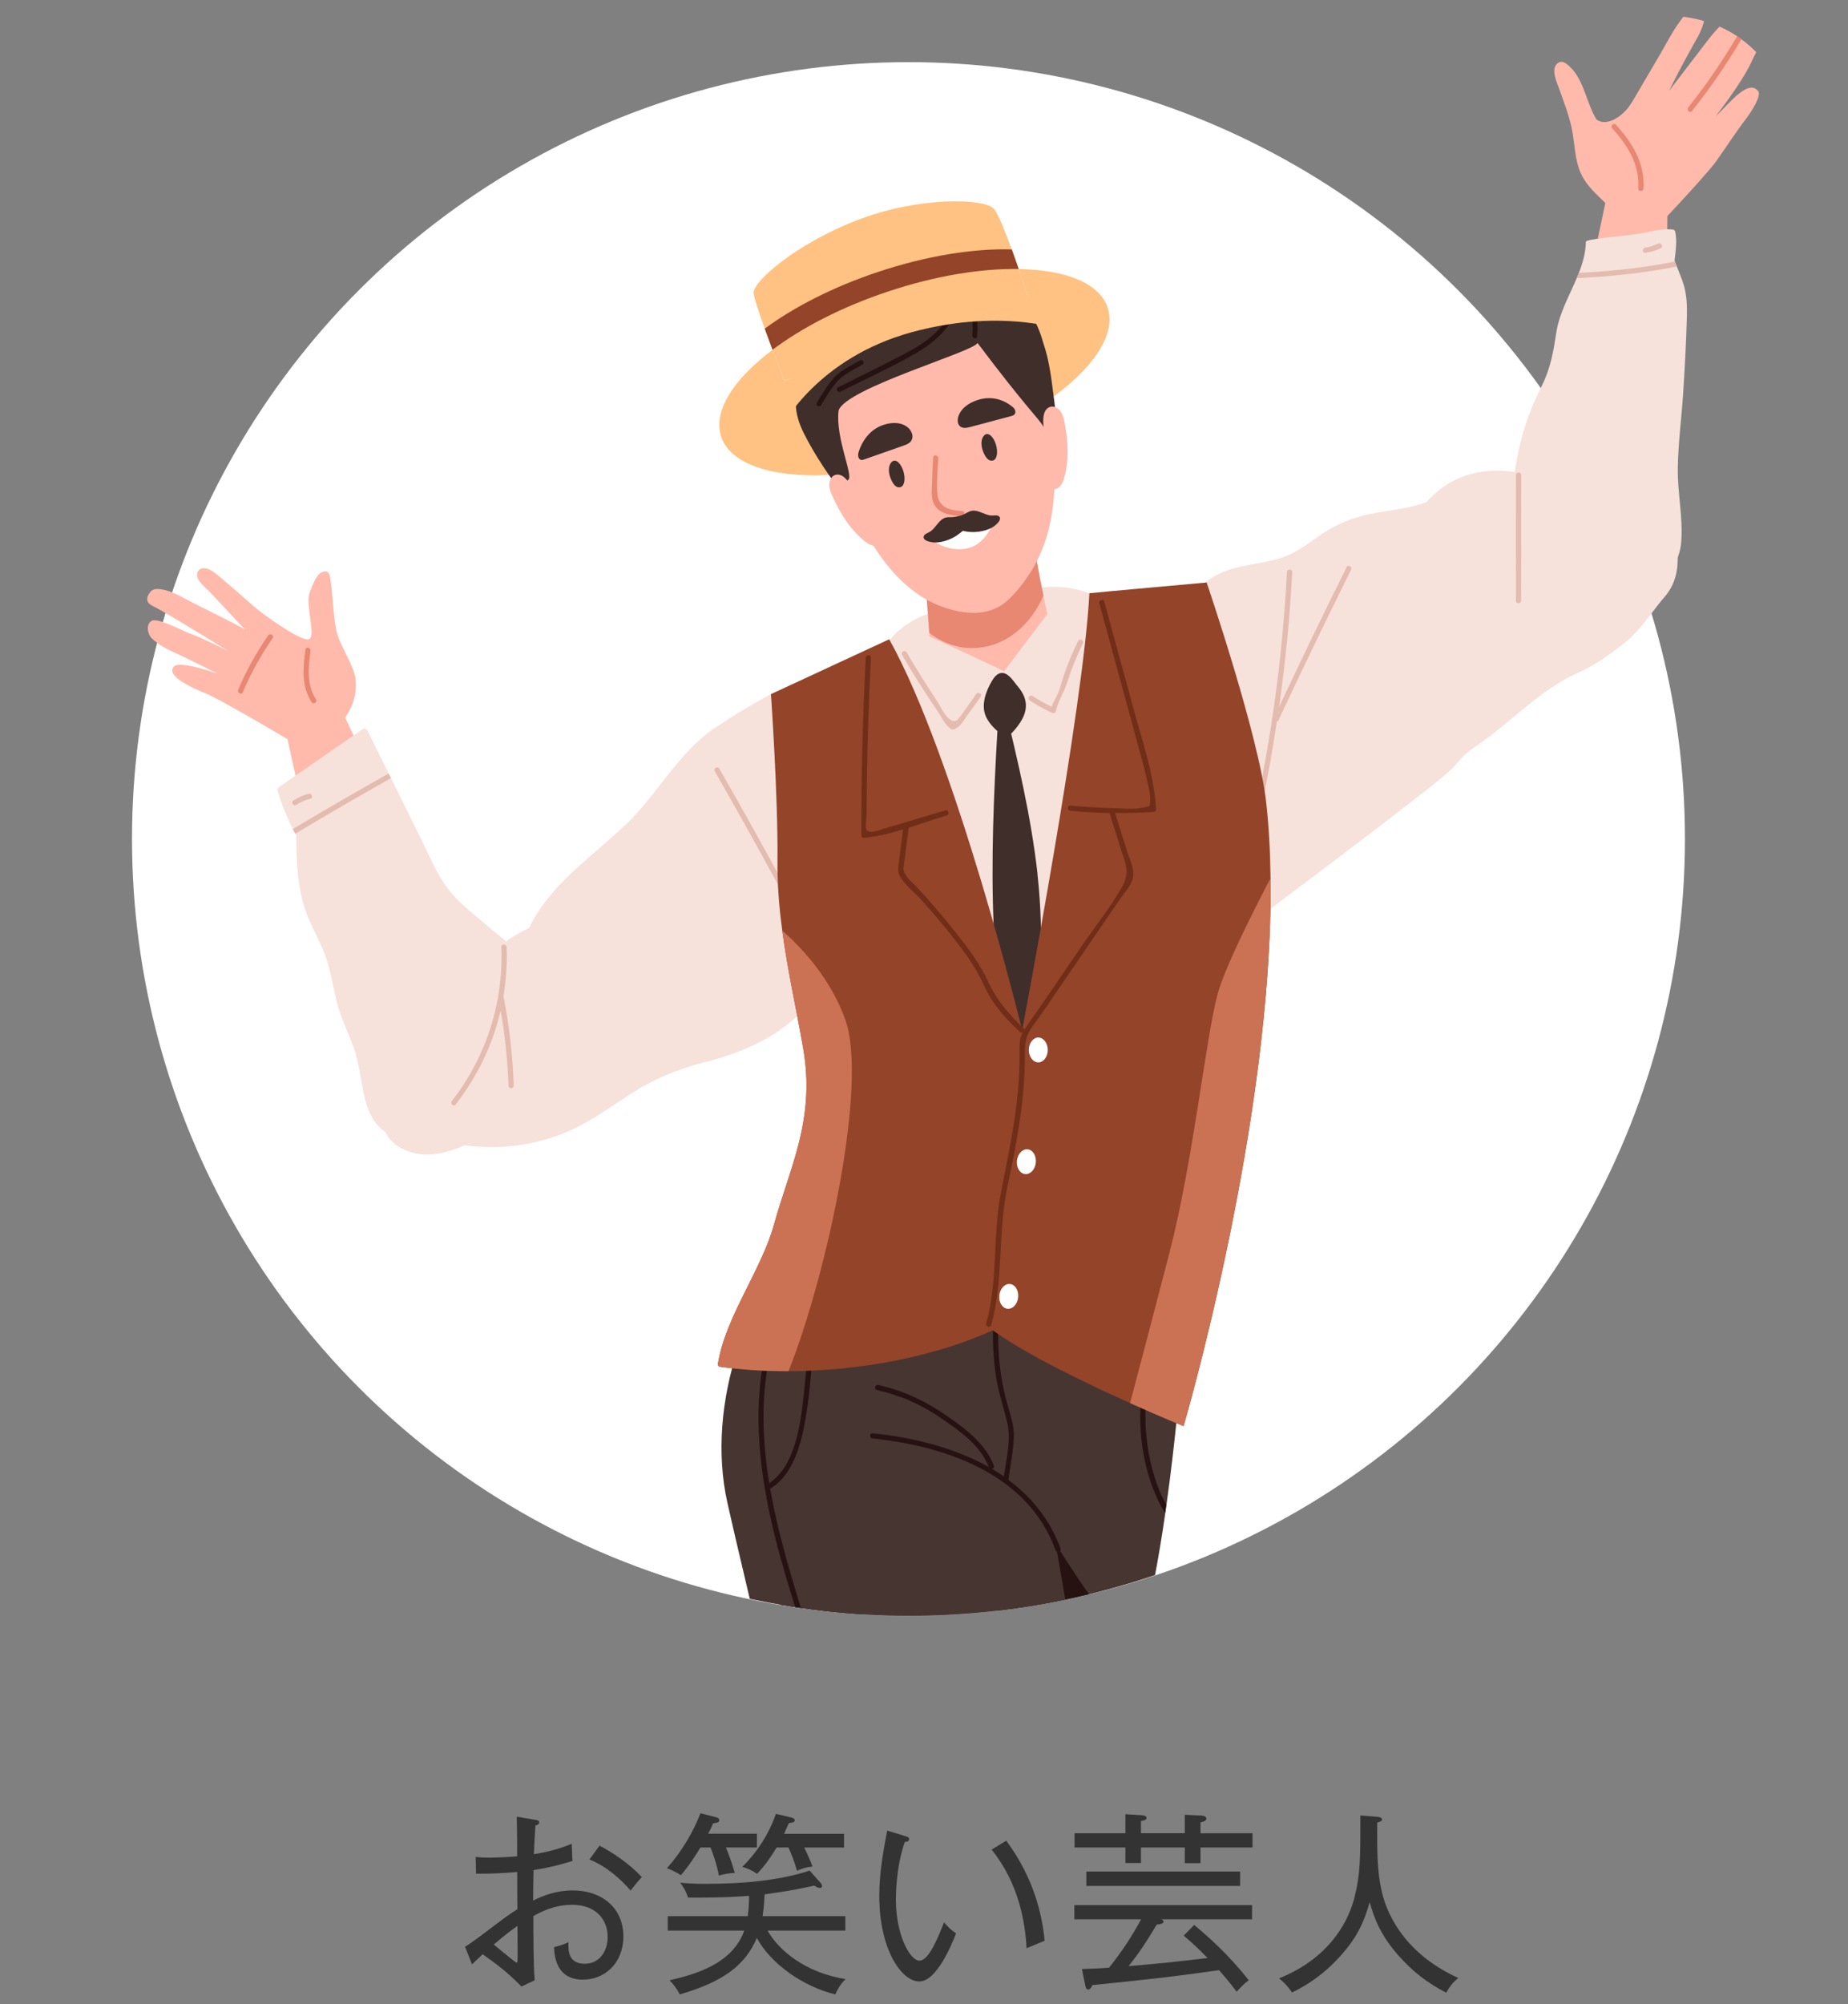 <?xml version="1.0" encoding="UTF-8"?>
<svg id="Layer_2" data-name="Layer 2" xmlns="http://www.w3.org/2000/svg" xmlns:xlink="http://www.w3.org/1999/xlink" viewBox="0 0 238 258">
  <rect x="0" y="0" width="238" height="258" fill="#808080" stroke="none"/>
  <defs>
    <style>
      .cls-1 {
        fill: #473532;
      }

      .cls-1, .cls-2, .cls-3, .cls-4, .cls-5, .cls-6, .cls-7, .cls-8, .cls-9, .cls-10, .cls-11, .cls-12, .cls-13, .cls-14 {
        stroke-width: 0px;
      }

      .cls-2 {
        fill: #702e18;
      }

      .cls-3 {
        fill: #e88772;
      }

      .cls-4 {
        fill: #261311;
      }

      .cls-5 {
        fill: none;
      }

      .cls-6 {
        fill: #333;
      }

      .cls-7 {
        fill: #ffbaab;
      }

      .cls-8 {
        fill: #fff;
      }

      .cls-9 {
        fill: #944429;
      }

      .cls-15 {
        clip-path: url(#clippath);
      }

      .cls-10 {
        fill: #402e2b;
      }

      .cls-11 {
        fill: #ffc282;
      }

      .cls-12 {
        fill: #f7e1db;
      }

      .cls-13 {
        fill: #cc7254;
      }

      .cls-14 {
        fill: #e3bbaf;
      }
    </style>
    <clipPath id="clippath">
      <path class="cls-5" d="M215.62,109.38c0-7.56-2.45-14.62-2.89-21.89-.42-6.98,2.93-11.61,6.14-17.76,7.38-14.12,14.07-29.1,13.38-45.39-.3-7.25-2.22-15.14-8.1-19.38-5.38-3.87-12.88-3.63-19-1.07-6.12,2.56-11.16,7.09-16.07,11.54-4.37,3.95-7.99,9.92-14.34,7.9-5.99-1.9-11.51-8.21-17.24-11.22-7.37-3.87-15.25-6.78-23.4-8.47-11.67-2.42-23.34-.34-34.91,1.59-12.47,2.08-9.6,10.42-14.77,20.89-8.62,17.45-25.18,31.14-44.32,35.24-10.53,2.26-23.05,2.67-29.29,11.45-4.09,5.77-3.97,13.71-1.46,20.33,2.53,6.66,8.02,11.53,9.47,18.44s.63,14.05,2.3,20.99c3.44,14.29,10.14,27.73,19.43,39.11,18.62,22.82,47,36.32,76.45,36.32,54.47,0,98.62-44.15,98.62-98.62Z"/>
    </clipPath>
  </defs>
  <g id="main">
    <g>
      <g>
        <circle class="cls-8" cx="117" cy="108" r="100"/>
        <g>
          <path class="cls-6" d="M75.08,254.86c-2.57,0-3.67-1.7-3.72-4.2.45-.07,1.3-.35,1.85-.62-.02.92-.12,2.77,2.1,2.77,1.82,0,2.95-1.5,2.95-3.47,0-2.3-1.62-4.12-4.55-4.12-2.35,0-4.05.92-5.02,1.45,0,2.05,0,6.4.17,8.27l-1.7.8c-1.92-1.97-3.52-3.1-5-4.15-.77.73-.87.83-1.37,1.3l-.9-2.27c.4-.22,1.4-.95,1.77-1.22,3.52-2.65,3.85-2.92,4.97-3.6-.02-2.35-.02-2.6-.02-4.8-2.07.15-2.72.22-5.3.22l-.05-2.17c.55.08.92.1,1.82.1.97,0,2.45-.08,3.52-.17,0-2.52,0-2.8-.05-5.1l2.37.4c.32.05.52.1.52.33,0,.27-.27.35-.48.38-.15,2.07-.17,3.12-.2,3.72.6-.1,2.87-.47,4.87-1.35.03.35.05,1.95.1,2.22-.92.27-2.67.82-5.02,1.17-.03,2.27-.05,2.52-.05,3.92,1.25-.62,2.97-1.3,5.1-1.3,3.72,0,6.52,2.22,6.52,5.92,0,3.47-2.42,5.57-5.22,5.57ZM66.64,247.94c-1.07.75-2.07,1.55-3.05,2.4,1.42,1.17,2.82,2.32,2.92,2.32.15,0,.12-.15.15-.5.02-.5-.02-3.55-.02-4.22ZM81.21,243.39c-1.27-1.5-3.15-3.15-5.3-4l1.3-1.78c1.72.88,3.97,2.42,5.45,4.05-.4.42-.88,1-1.45,1.72Z"/>
          <path class="cls-6" d="M93.48,237.84c.25.6.7,1.67,1.15,3.27-.9.07-1.35.15-2.05.35-.25-1.45-.87-3.12-1.07-3.62h-1.3c-1.25,2.07-2.1,3.07-2.52,3.57-.35-.25-1.32-.75-1.8-.9,1.97-2.2,3.42-4.75,4.32-7.07l1.9.48c.32.07.52.17.52.4s-.12.35-.77.4c-.35.77-.5,1.05-.65,1.35h6.27v1.77h-4ZM107.57,256.76c-4.22-1.05-8.3-3.95-10.1-7.27-1.5,3.5-4.27,5.62-9.92,7.27-.4-.75-.7-1.17-1.32-1.82,3.32-.77,8.1-2.1,9.62-6.4h-9.85v-1.85h10.3c.1-.75.17-1.5.17-2.62-.7.05-3.52.27-7.87.22-.25-.85-.6-1.38-1-1.92.9.1,1.62.15,3.37.15,4.35,0,9.2-.35,13.3-1.7l1.37,1.53c.08.07.23.3.23.45,0,.2-.17.25-.3.25-.23,0-.38-.1-.7-.3-3.3.75-5.9,1.05-6.4,1.12-.03.55-.05,1.38-.25,2.82h10.65v1.85h-10.02c1.42,2.52,4.8,5.4,10.05,6.25-.33.3-.85.88-1.32,1.97ZM103.57,237.84c.6,1.22.85,1.87,1.07,2.45-.85.1-1.22.22-2,.55-.33-1.22-.8-2.37-1.1-3h-1.52c-1.17,1.95-1.9,2.72-2.52,3.4-.6-.45-1.4-.78-1.9-.9,1.92-1.9,3.45-4.27,4.32-6.82l1.95.45c.4.1.48.22.48.38,0,.25-.3.3-.75.35-.35.8-.48,1.02-.62,1.38h7.72v1.77h-5.12Z"/>
          <path class="cls-6" d="M118.39,255.09c-2.3,0-5.15-4.15-5.15-11,0-2.9.5-5.72,1.02-8.42l2.3.7c.32.1.52.15.52.4,0,.33-.35.35-.55.35-1.15,3.27-1.15,6.92-1.15,7.47,0,4.37,1.75,7.82,3.05,7.82,1.22,0,2.45-3.17,3.15-4.92.62.7.9.97,1.55,1.4-.55,1.4-2.47,6.2-4.75,6.2ZM132.21,250.82c-.17-3.22-.95-8.3-4.5-12.7l1.88-1.15c3.55,4.77,4.62,9.5,4.95,12.87-.12.05-2.07.88-2.32.97Z"/>
          <path class="cls-6" d="M149.58,247.09c.2.1.27.22.27.3,0,.3-.62.35-.88.38-1.4,2.35-2.22,3.57-3.62,5.35,4.82-.43,5.37-.48,10.17-1.05-1.4-1.45-2.4-2.3-3.07-2.88l1.35-1.37c1.72,1.45,4.35,3.7,7.02,7.12-.62.45-1.02.88-1.55,1.47-.32-.42-.95-1.27-2.27-2.77-6.62.92-7.6,1.02-16.32,1.92-.08.17-.23.57-.52.57s-.35-.32-.4-.57l-.42-2.07c1.75-.05,2.62-.1,3.5-.18,1.72-2.17,2.87-3.92,4.12-6.22h-8.6v-1.83h22.89v1.83h-11.67ZM154.61,237.84v2.02h-2.02v-2.02h-5.65v2h-2v-2h-6.55v-1.83h6.55v-2.45l2.02.12c.4.03.7.1.7.35s-.2.3-.72.42v1.55h5.65v-2.37l2.12.1c.32.03.65.1.65.38,0,.33-.35.4-.75.5v1.4h6.7v1.83h-6.7ZM139.91,242.79v-1.85h19.8v1.85h-19.8Z"/>
          <path class="cls-6" d="M186.25,256.54c-2.52-1.33-4.3-2.7-6.2-4.85-2.3-2.62-3.12-4.87-3.65-6.8-.73,2.5-1.55,4.47-3.8,6.95-2.22,2.45-4.27,3.72-6.2,4.67-.6-.85-.9-1.17-1.67-1.82,6.97-2.8,9.1-7.95,9.72-10.45.75-3.02.75-4.92.75-10.52l2.17.17c.35.03.62.15.62.33,0,.22-.15.27-.62.42-.02,3.77-.02,6.25.58,8.85.85,3.77,3.67,8.35,9.85,11.15-.75.65-1.07,1.07-1.55,1.9Z"/>
        </g>
      </g>
      <g class="cls-15">
        <g>
          <path class="cls-1" d="M152.08,181.19c-.12-.1-.24-.19-.36-.29.02-.25.05-.51.08-.76.03-.43-.64-.43-.67,0,0,.08-.02.17-.03.25-1.06-.86-2.15-1.71-3.25-2.54-.2-.15-.4-.3-.6-.45-5.85-4.4-12.21-8.4-18.89-11.15-3.68-1.51-7.71-2-11.16.33-3.04,2.06-4.88,5.48-5.69,8.99-1.05,4.52-.66,9.2-.93,13.8-.13,2.27-.41,4.54-1.11,6.72-.64,1.99-1.68,3.69-2.87,5.33-.44.62-.92,1.24-1.39,1.85-1.19,1.54-3.23-.17-4.08,1.59-1.02,2.12-1.65,4.4-2.33,6.64-1.38,4.57-3.23,8.96-5.27,13.27-.29.62-.59,1.24-.89,1.85-1.87,3.88-3.83,7.72-5.61,11.65-.95,2.1-2.01,4.24-2.75,6.43-.82,2.4-.96,5.02-2.29,7.23-1.73,2.86-4.98,4.67-7.28,7.05-3.04,3.14-5.92,6.42-8.55,9.91-2.05,2.72-2.78,8.68-6.3,9.55-4.28,1.04-7.59,2.18-10.12,6.05-1.46,2.23-2.39,4.75-3.25,7.27-.07.21-.14.42-.21.63-.9,1.03-1.91,1.96-3.07,2.69-1.36.86-2.88,1.07-4.3,1.75-1.12.53-1.93,1.49-2.56,2.52-4.78,7.89,5.6,23.16,12.16,27.52.09.06.25.07.34,0,12.89-9.61,25.95-19.64,37-31.3,7.7-8.12,17.07-18.04,25.33-27.61,3.55-4.1,6.88-8.14,9.79-11.95,1.28-1.68,2.54-3.39,3.75-5.12.34-.48.67-.95,1-1.43.87-.68,1.73-1.37,2.56-2.1,4.42-3.85,2.79-6.36,6.21-11.08.8-1.1,1.59-2.23,2.38-3.36.08.09.16.19.24.29-.68,1.05-1.38,2.09-2.1,3.12-.25.35.33.69.58.33.68-.96,1.33-1.93,1.97-2.91.14.17.28.33.41.5.19.21.45.09.53-.13.05-.11.04-.23-.05-.35l-.17-.21-.34-.41c.03-.05.07-.11.1-.17,3.83-5.99,6.54-13.05,8.52-20.46,1.56-5.81,2.67-11.85,3.52-17.77.05-.35.1-.7.15-1.05.58-4.11,1.03-8.16,1.43-12.04.33.23.77-.22.44-.49Z"/>
          <path class="cls-4" d="M150.2,193.71c-.05.35-.09.7-.15,1.05-.45-.68-.84-1.42-1.16-2.17-2.06-4.72-2.47-10.12-1.65-15.2.13-.79.28-1.57.47-2.34.1-.41.74-.24.64.18-.21.86-.38,1.73-.51,2.61-.68,4.53-.33,9.24,1.28,13.55.29.8.65,1.58,1.08,2.31Z"/>
          <path class="cls-4" d="M143.29,209.01c-2.13-2.33-3.89-4.92-5.61-7.56-1.57-2.4-3.08-5.02-5.1-7.09-.95-.96-3.07-2.34-4.19-.86-.59.78-.48,2.21-.52,3.12-.09,1.65-.09,3.31,0,4.95.37,6.54,2.33,12.61,4.82,18.63,1.46,3.53,2.94,7.05,4.41,10.58.31.74.6,1.47.9,2.21,3.83-5.99,6.54-13.05,8.52-20.46-1.03-1.22-2.17-2.36-3.24-3.53ZM138.25,233.58c.08.19.15.37.23.56.05-.11.04-.23-.05-.35l-.17-.21Z"/>
          <path class="cls-4" d="M124.71,243.02c-.98-12.13-6.01-23.72-12.55-33.85-1.72-2.67-3.57-5.26-5.55-7.74-.44.62-.92,1.24-1.39,1.85-1.19,1.54-3.23-.17-4.08,1.59-1.02,2.12-1.65,4.4-2.33,6.64-1.38,4.57-3.23,8.96-5.27,13.27-.29.62-.59,1.24-.89,1.85,2.2,6.18,5.11,12.1,8.65,17.71,1.7,2.7,3.49,5.29,4.73,8.24,1.28,3.06,2.22,6.26,3.25,9.4.64,1.96,1.18,4.02,1.89,5.99,3.55-4.1,6.88-8.14,9.79-11.95,1.28-1.68,2.54-3.39,3.75-5.12.22-2.62.21-5.26,0-7.87Z"/>
          <path class="cls-1" d="M150.8,256.41c-.76-2.74-7.09-23.54-8.59-30.27-.82-3.67-1.65-7.32-2.58-10.95-.37-1.44-.98-2.82-1.44-4.23-.66-2.01-2.81-17.16-4.38-22.36-1.69-5.6-3.68-11.11-5.73-16.58-.88-2.33-1.86-4.64-3.25-6.71-.47-.7-1.02-1.61-1.77-2.06-.86-.52-1.91-.35-2.86-.32-4.82.17-9.9-.03-14.57,1.35-2.04.61-4.01,1.59-5.53,3.11-1.83,1.85-2.57,4.58-4.56,6.28-.17-.13-.47-.12-.56.15-2.06,6.24-2.72,13.27-1.31,19.6,1.32,5.93,2.66,11.23,3.95,17.06,1.16,5.24,3.83,10.44,4.44,15.74.99,8.54,5.72,16.89,8.89,24.8,2.58,6.43,5.08,12.89,7.77,19.26,1.2,2.86,2.51,5.7,4.12,8.34-.11,1.55-.17,3.08-.04,4.64.37,4.54,2.86,8.2,4.68,12.23,1.17,2.59,1.75,5.17,1.71,8.02-.03,2.62-.33,5.24-.03,7.85.43,3.65,1.81,7.07,3.9,10.04-.04,2.15-.08,4.3-.12,6.45-.02.85-.32,2.19.19,2.96.56.83,2.13,1.04,2.98,1.26.67.17,2.03.27,3.7.33.23,0,.45.01.7.01,4,.11,9.31,0,11.13-.09,2.75-.13,9.17-1.14,11.81-1.86.13-.04-9.71-63.38-12.65-74.04Z"/>
          <path class="cls-4" d="M136.59,199.38c-1.38-3.79-3.77-6.67-6.72-8.86.25-1.81.63-3.65.7-5.47.07-1.84-.69-3.54-1.11-5.3-1.11-4.63-1.19-9.43-.33-14.1.08-.42-.57-.6-.65-.18-.72,3.97-.81,8.01-.16,12,.32,1.97.98,3.82,1.42,5.76.49,2.19-.13,4.62-.46,6.84-.51-.35-1.02-.68-1.56-1,.2-.02.37-.17.28-.4-1.05-2.64-3.2-4.38-5.46-5.98-2.98-2.12-5.83-3.57-9.42-4.39-.42-.1-.6.55-.18.65,3.12.71,5.74,1.88,8.36,3.69,2.39,1.66,4.93,3.4,6.04,6.21,0,0,0,0,0,.01-4.49-2.53-9.86-3.82-14.97-4.34-.43-.04-.42.63,0,.67,9.47.97,20.02,4.6,23.56,14.36.15.4.79.23.65-.18Z"/>
          <path class="cls-4" d="M104.98,167.39c-.86,3.89-1,7.86-1.43,11.81-.42,3.89-1.04,9.7-4.76,11.92-.37.22-.03.8.34.58,3.31-1.98,4.22-6.5,4.77-10.02.73-4.69.7-9.46,1.73-14.11.09-.42-.55-.6-.65-.18Z"/>
          <path class="cls-4" d="M140.51,332.4c-.24,0-.47-.01-.7-.01-.85-3.19-1.55-6.41-2.09-9.67-.54-3.22-.92-6.47-1.15-9.73-.25-3.43-.09-6.95-.83-10.32-1.2-5.47-5.85-9.07-7.73-14.22-.9-2.49-1.2-5.14-1.5-7.75-.37-3.18-.87-6.26-1.89-9.31-1.99-5.97-4.66-11.83-7.37-17.51-2.6-5.47-5.38-10.75-7.04-16.6-1.71-6.04-2.64-12.27-4.23-18.35-1.57-6.05-3.65-11.96-5.35-17.98-3-10.71-4.71-22.41-.1-32.94.17-.39.75-.05.58.33-5.69,12.98-1.53,27.23,2.46,40.04,1.82,5.86,3.48,11.72,4.74,17.72,1.28,6.1,2.52,12.21,4.99,17.96,2.37,5.53,5.24,10.83,7.6,16.36,2.31,5.4,4.91,10.86,5.81,16.71.43,2.78.57,5.61,1.16,8.37.61,2.84,1.83,5.29,3.48,7.67,1.47,2.11,3.09,4.15,4.12,6.53.99,2.29,1.3,4.77,1.45,7.25.37,6.29.78,12.48,2,18.69.45,2.28.98,4.54,1.58,6.78Z"/>
          <g>
            <path class="cls-11" d="M132.76,39.35l-31.76,9.65s-1.38-3.54-2.51-6.68c-.76-2.11-1.4-4.05-1.43-4.62-.08-1.42,5.28-6.21,13.24-9.32,7.93-3.1,16.5-2.89,17.72-1.48.5.59,1.4,2.81,2.28,5.21,1.24,3.43,2.46,7.23,2.46,7.23Z"/>
            <path class="cls-11" d="M121.23,58.27c-13.75,4.59-26.44,3.67-28.35-2.05-1.09-3.27,1.57-7.4,6.61-11.18.81,2.17,1.51,3.97,1.51,3.97l31.76-9.65s-.69-2.18-1.57-4.72c6.03.09,10.4,1.79,11.46,4.96,1.91,5.72-7.69,14.08-21.43,18.67Z"/>
            <path class="cls-12" d="M214.1,77.17c.11-.13.22-.26.33-.39,3.22-3.71,1.26-10.22-2.24-13.07-1.71-1.39-3.76-2.31-5.94-2.67-1.94-.33-3.59-.78-5.49-.74-2.02.04-3.98.7-5.97.43-4.27-.58-8.21.64-11.09,3.92-1.92.72-3.99.96-6.04,1.29-3,.48-5.43,1.4-7.91,3.15-1.37.97-2.73,1.99-4.32,2.58-1.55.58-3.2.79-4.81,1.1-2.51.49-4.9,1.3-6.51,3.39-.26.34.32.67.58.34.14-.18.29-.35.44-.51-1.47,2.21-2.98,4.54-3.21,7.25-.25,2.92.88,5.72,1.66,8.48,1.85,6.46.43,13.13,1.37,19.69.26,1.82.69,4.36,2.83,4.83,2.12.47,1.5,4.01,1.5,4.01,0,0,25.24-18.82,27.71-21.27.56-.56,1.03-1.21,1.6-1.76.52-.49,1.11-.89,1.7-1.29,4.27-2.92,8.1-7.17,12.84-9.27,2.31-1.03,4.44-2.53,6.39-4.14,1.78-1.47,3.1-3.56,4.58-5.35Z"/>
            <path class="cls-14" d="M173.43,73.01c-2.97,5.97-5.86,11.97-8.7,18,.82-5.75,1.39-11.54,1.69-17.35.02-.43-.65-.43-.67,0-.75,14.33-3.07,28.53-6.93,42.35-.12.42.53.59.65.18,2.14-7.67,3.79-15.46,4.98-23.32.08-.01.16-.06.21-.17,3.04-6.49,6.15-12.94,9.34-19.35.19-.38-.39-.72-.58-.34Z"/>
            <path class="cls-12" d="M107.55,111.47c-1.43-3.43-3.58-6.53-5.54-9.67-1.39-2.22,5.6-3.68,4.21-5.91-1.18-.37-6.94-6.53-6.94-6.53,0,0-3.77,2.02-6.46,3.88-5.06,2.95-7.91,8.76-12.09,12.78-4.43,4.26-9.9,7.81-12.58,13.44-1.24.59-2.42,1.29-3.52,2.12-.45.34-.89.69-1.31,1.06-.33.28-1.15,1.4-1.53,1.48-.58.12-1.41-.49-2.13-.51-4.74-.13-8.2,5.45-9.43,9.35-.91,2.87-1.18,5.93-1.22,8.92-.03,2.27.28,4.54,2.4,5.79,2.67,1.57,5.65,1.02,8.42-.24,4.41.61,8.94.07,13.08-1.67,3-1.26,5.61-3.19,8.32-4.94,2.97-1.92,5.99-3.17,9.4-4.04,5.63-1.43,10.58-3.69,14.26-8.37,3.88-4.95,5.12-11.05,2.67-16.92Z"/>
            <path class="cls-14" d="M108.11,127.42c-4.94-9.6-10.1-19.09-15.47-28.46-.21-.37-.79-.04-.58.34,5.37,9.37,10.53,18.86,15.47,28.46.2.38.77.04.58-.34Z"/>
            <path class="cls-12" d="M144.42,78.95c-.21-.77-1.12-1.26-1.74-1.67-1.14-.75-.9-.29-2.17-.8-5.04-2.04-9.45-.4-18.44,1.76-5.44,1.3-8.05,3.64-10.13,8.8-.1.26.13.42.35.39-.39,1.53-1.13,3.83,1.09,3.93,1.17.05,2.49-.38,3.63-.61,1.66-.33,3.31-.72,4.95-1.15,6.1-1.6,12.02-3.87,17.63-6.75,1.33-.69,2.87-1.33,4.06-2.25.55-.43.96-.93.76-1.66Z"/>
            <path class="cls-12" d="M146.2,93.74c-.16.82-.32,1.65-.48,2.47.19-3.57.38-7.15.58-10.72.11-2.11.51-4.4.33-6.5-.1-1.16,1.92-2.94-6.32-2.64-8.24.3-22.94,4.78-24.75,5.62-1.01.47-4.78,1.72-5.2,2.75-.45,1.11,1.76,4.88,2.22,6.04.85,2.15,1.7,4.3,2.55,6.45,3.74,9.46,7.49,18.91,11.23,28.37.56,1.43,5.31,10.26,8.16,6.11,1.74-2.53,2.2-3.11,3.37-5.93,1.29-3.11,2.43-6.29,3.46-9.49,2.34-7.32,4.05-14.82,5.5-22.36.08-.42-.56-.6-.65-.18Z"/>
            <g>
              <g>
                <path class="cls-7" d="M119.84,91.26c.11.11.22.22.33.33,0,.15.01.29.02.44.01.36.42.4.63.19,3.09,2.91,6.8,5.29,11.16,5.43,1.72.06,3.75-.19,5.06-1.45,1.02-.99,1-2.19,1.06-3.43.01.05.02.09.04.14.16.46.85.16.69-.29-1.84-5.21-3.32-10.53-4.46-15.93-.36-1.7-.68-3.4-.97-5.11.47.08.57-.66.1-.75-.07-.01-.15-.02-.24-.04-.11-.67-.22-1.35-.31-2.03-.12-.73-.22-1.46-.32-2.2-.06-.48-.81-.38-.74.1.09.73.2,1.47.31,2.21.09.6.18,1.19.28,1.79-1.71-.26-3.43-.41-5.16-.4-1.04,0-2.09.05-3.12.15-.45.04-.9.1-1.36.16-.25.04-.66.07-1.06.04-.54-.03-1.1-.16-1.33-.47-.09-.12-.21-.15-.33-.14-.23-.12-.49-.19-.75-.23-.19-.27-.73-.14-.68.27.05.48.09.94.14,1.42.34,3.32.61,6.65.83,9.99.2,3.07.35,6.15.46,9.23-.28.01-.54.32-.29.57Z"/>
                <path class="cls-12" d="M139.62,81.3c-1.19-1.81-3.58-3.8-3.58-3.8l-6.73,8.91s-8.44-4.02-12.29-5.65c-.4-.17-1.15,1.17-.76,1.33.75.32,1.52.61,2.28.9-.54,5.13-.4,11.27,1.82,16.02,2.13,4.56,7.99,4.51,12.33,3.97,4.37-.55,8.94-2.81,10.57-7.17,1.85-4.94-.95-10.44-3.63-14.51Z"/>
                <path class="cls-10" d="M133.62,112.5c-.83-7.37-2.54-14.6-4.3-21.8.02-.3.03-.6.05-.89.01-.23-.17-.34-.35-.32-.04-.18-.09-.35-.13-.53-.1-.42-.75-.26-.65.16.13.55.27,1.1.4,1.65-.49,8.42-.96,16.85-.77,25.28.09,4.13.35,8.25.82,12.35.21,1.82.25,3.96.99,5.66.6,1.37,1.83,2.16,3.07,2.91.23.14.49-.03.51-.28.71-8.07,1.26-16.1.35-24.18Z"/>
                <path class="cls-3" d="M119.67,81.46c3.35,2.63,7.8,2.66,11.25-.11,1.53-1.23,2.67-2.86,3.46-4.67-.36-1.7-.68-3.4-.97-5.11.47.08.57-.66.1-.75-.07-.01-.15-.02-.24-.04-.11-.67-.22-1.35-.31-2.03-.24.04-.5.08-.74.12-1.7.27-3.4.56-5.09.86-1.71.3-3.56.5-5.33.88-1.02.21-2.02.48-2.95.86.34,3.32.61,6.65.83,9.99Z"/>
              </g>
              <path class="cls-10" d="M135.73,51.29c-.32-2.47-.56-4.81-1.37-7.14-.78-2.85-2.21-5.14-4.51-7.08-1.62-1.36-3.53-1.62-5.54-1.44-9.7-3.95-21.48,2.74-21.98,13.46-.04.97.16,1.91.16,2.87,0,1.29.42,2.6,1.04,3.83,1.44,2.87,3.29,5.57,5.24,8.11-.13.09-.2.27-.1.44.34.57.75.66,1.4.76,1.22.18,2.49.17,3.73.25,2.51.17,5.02.37,7.53.48,2.69.11,5.34-.04,7.99-.52,1.55-.28,4.36-.36,5.5-1.58,1.2-1.28,1.06-4.06,1.16-5.69.13-2.25.05-4.5-.24-6.74Z"/>
              <path class="cls-7" d="M106.32,52.04c.24-1,.72-3.18,1.65-3.78,1.8-1.16,2.45-3.54,4.16-4.82,1.3-.98,3.02-1.18,4.64-1.29,2.85-.21,5.74-.27,8.54.32,2.98.63,6,1.95,7.42,4.67,1.47,2.81,2.95,10.52,3,11.22.44,6.94-.47,13.43-5.7,18.69-2.16,2.17-5.14,2.24-8.28,1.21-7.65-2.52-11.68-11.55-14.2-18.84-.34-.98-1.55-6.03-1.22-7.37Z"/>
              <path class="cls-10" d="M133.02,45.22c-.92-1.6-2.21-2.87-3.36-4.29-.86-1.07-1.44-2.58-2.67-3.3-2.75-1.61-7.08.68-9.63,1.74-3.06,1.28-6.08,2.62-8.58,4.82-.07-.01-.14,0-.22.05-4.64,3.39-4.67,9.6-2.59,14.48.45,1.05,1.61,4.47,3.28,3.05.68-.58-1.67-5.35-1.25-8.92.93-2.89,17.46-7.57,17.89-8.7,6.47,8.59,7.95,9.77,8.48,10.78.12.24.54.14.57-.12.38-3.33-.24-6.68-1.92-9.6Z"/>
              <path class="cls-10" d="M126.64,56.2c.24-.4.64-.42.98-.1.57.54.88,1.65.77,2.4-.04.31-.17.66-.46.77-.21.08-.46.03-.64-.1-.18-.13-.32-.32-.43-.52-.39-.69-.69-1.7-.23-2.46Z"/>
              <path class="cls-10" d="M114.72,59.63c.24-.4.64-.42.98-.1.57.54.88,1.65.77,2.4-.04.31-.17.66-.46.77-.21.08-.46.03-.64-.1-.18-.13-.32-.32-.43-.52-.39-.69-.69-1.7-.23-2.46Z"/>
              <path class="cls-10" d="M117.17,55.28c-1.12-1.29-3.16-.83-4.26-.19-1.02.59-1.84,1.65-2.28,2.95-.06.18-.12.37-.11.58,0,.2.09.43.24.53.17.11.36.06.53,0,1.72-.6,3.43-1.2,5.15-1.81.47-.16,1.01-.42,1.07-1.03.04-.36-.12-.75-.35-1.03Z"/>
              <path class="cls-10" d="M123.53,54.76c.33.44.92.35,1.4.22,1.77-.47,3.54-.95,5.32-1.42.18-.05.37-.11.46-.29.09-.16.06-.39-.02-.55-.08-.17-.22-.29-.35-.39-.97-.78-2.15-1.16-3.32-1.06-1.24.1-3.24.87-3.64,2.5-.08.35-.04.74.15,1Z"/>
              <path class="cls-8" d="M119.41,68.87s.28.34.32.37c.32.32.7.58,1.11.79,1.4.72,3.31.98,4.73.19,1.12-.61,1.88-1.77,2.35-2.93.03-.07.13-.55.2-.58,0,0-.47.19-1.14.42-.99.36-2.4.85-3.36,1.08-.83.2-1.92.37-2.79.48-.81.11-1.42.18-1.42.18Z"/>
              <path class="cls-7" d="M135.19,62.57c.66.93,1.51.03,1.77-.76.78-2.41.6-5.02.13-7.48-.14-.72-.42-1.62-1.17-1.91-.7-.27-1.28.18-1.46.87-.18.71-.07,1.46-.06,2.18,0,.1.05.16.11.21-.05.06-.09.12-.09.2-.13,1.6-.08,3.17.24,4.71.13.64.13,1.43.53,1.99Z"/>
              <path class="cls-7" d="M112.76,67.52c-.62-1.44-1.48-2.75-2.51-3.99-.05-.06-.12-.09-.2-.11.02-.07.02-.15-.03-.23-.4-.6-.74-1.27-1.3-1.75-.54-.46-1.28-.5-1.69.13-.45.67-.16,1.57.14,2.23,1.03,2.28,2.39,4.52,4.41,6.04.67.5,1.87.75,1.88-.39,0-.68-.45-1.33-.71-1.93Z"/>
              <path class="cls-3" d="M123.94,65.8c-1.82-.11-3.16-.49-3.25-2.56-.06-1.39.05-2.83.15-4.22.03-.42-.62-.55-.65-.13-.07,1.02-.12,2.03-.14,3.05-.02.86-.18,1.89.14,2.73.57,1.46,2.26,1.69,3.62,1.78.42.03.55-.63.13-.65Z"/>
              <path class="cls-4" d="M125.17,38.75c-.16-.37-.75-.16-.59.21.58,1.35.8,2.75.64,4.22-.04.4.58.53.62.12.17-1.57-.05-3.09-.67-4.55Z"/>
              <path class="cls-4" d="M114.69,37.12c-5.25,1.76-9.14,6.4-9.93,11.89-.06.4.56.52.62.12.76-5.28,4.47-9.72,9.52-11.42.38-.13.17-.72-.21-.59Z"/>
            </g>
            <path class="cls-9" d="M163.63,113.04c-.04-3.39-.21-6.68-.57-9.81-.96-8.6-7.66-28.24-7.66-28.24,0,0-15.1,1.36-15.1,1.38-.74,14.69-8.66,56.23-8.66,56.23,0,0-8.55-34.94-17.12-50.3-1.28.6-15.23,7.06-15.23,7.06,0,0,.92,13.15.84,21.34-.03,3.13.21,6.16.62,9.11.69,5.17,1.82,10.12,2.68,15.06.66,3.78.57,7.15-.23,10.93-.82,3.89-2.52,8.19-3.49,11.77-1.61,5.91-6.26,11.92-7.24,17.97-.03.16.04.39.23.41,2.8.39,5.79.59,8.86.58,9.02-.03,18.7-1.81,26.29-5.27,4.38,3.16,12.08,6.86,17.7,9.37,3.95,1.78,6.88,2.97,6.88,2.97,0,0,11.57-39.33,11.21-70.56Z"/>
            <path class="cls-8" d="M134.94,135.17c0,.89-.55,1.6-1.22,1.6s-1.22-.72-1.22-1.6.55-1.6,1.22-1.6,1.22.72,1.22,1.6Z"/>
            <path class="cls-8" d="M133.4,149.68c-.09.88-.71,1.54-1.38,1.47-.67-.07-1.14-.84-1.05-1.72.09-.88.71-1.54,1.38-1.47.67.07,1.14.84,1.05,1.72Z"/>
            <path class="cls-8" d="M131.13,167.02c-.09.88-.71,1.54-1.38,1.47-.67-.07-1.14-.84-1.05-1.72.09-.88.71-1.54,1.38-1.47.67.07,1.14.84,1.05,1.72Z"/>
            <path class="cls-10" d="M131.18,88.49c-.19-.23-.38-.46-.55-.69-.53-.71-1.35-1.62-2.26-.91-.27.21-.46.5-.63.79-.75,1.27-1.43,3.07-.78,4.53.38.86,1.05,1.56,1.78,2.14.26.21.57.41.9.38.34-.03.61-.29.84-.55,1.61-1.79,2.38-3.61.7-5.69Z"/>
            <path class="cls-7" d="M60.09,143.16c.93-.63,1.58-1.59,2.16-2.56,2.64-4.46.39-9.05-1.77-13.42-6.43-13.06-11.23-24.88-16.27-35.28-2.11.24-4.24.42-6.33.31-.18,0-1.46-.81-1.64-.82,2.39,12.1,11.36,49.32,14.55,52,2.81,2.35,6.45,1.71,9.3-.22Z"/>
            <path class="cls-7" d="M206.86,78.27c1.11-.17,2.12-.75,3.05-1.37,4.31-2.88,4.27-7.99,4.22-12.87-.14-14.56.65-27.29.61-38.85-2.01-.7-4-1.45-5.84-2.46-.16-.09-1.12-1.45-1.12-1.45,0,0-3.9,18.12-5.68,27.73-1.25,6.71-3.02,14.29-3.82,21.03-.26,2.24-.33,4.19,1.22,6.05,1.82,2.18,4.69,2.58,7.36,2.19Z"/>
            <g>
              <path class="cls-7" d="M42.55,74.54c-.12-.64-.23-1.2-1.04-.9-.82.31-1.3,1.84-1.61,2.59-.68,1.62,1.03,6.16-.3,6.09-1.32-.07-5.62-3.15-6.91-4.26-1.26-1.1-2.51-2.22-3.8-3.29-.66-.55-1.65-1.57-2.56-1.62-.45-.02-.8.17-.92.63-.23.92,1.04,1.83,1.55,2.37l4.58,4.88c-2.21-1.26-5.53-2.78-7.76-3.99-1-.54-2.05-1.06-3.19-1.2-.45-.05-.91-.02-1.21.35-.31.37-.61.94-.28,1.39.18.24.45.38.72.51,2.01,1.02,9.53,5.7,9.53,5.7,0,0-3.5-1.76-4.58-2.11-.87-.28-4.42-2.2-5.22-1.76-.79.43-.56,1.7-.02,2.24.9.9,2.09,1.46,3.23,1.98,1.24.56,5.27,2.59,5.27,2.59,0,0-4.88-1.76-5.64-.92-1.34,1.48,4.12,3.42,4.72,3.73,3.19,1.62,10.31,5.85,10.31,5.85,0,0,.77.36,2.27.41.95.03,6.62-2.9,6.11-8.28-.17-1.79-1.91-4.23-2.38-5.94-.55-2.01-.51-5.04-.88-7.04Z"/>
              <path class="cls-3" d="M40.7,90.05c-1.23-1.91-1-4.1-.71-6.24.06-.42-.59-.6-.65-.18-.32,2.32-.55,4.69.78,6.75.23.36.81.03.58-.34Z"/>
              <path class="cls-3" d="M34.53,81.81c-1.52,2.2-2.8,4.52-3.85,6.98-.17.39.41.73.58.34,1.05-2.46,2.33-4.78,3.85-6.98.25-.36-.33-.69-.58-.34Z"/>
            </g>
            <g>
              <path class="cls-7" d="M226.41,11.71c-1.27-1.56-3.67,1.56-5.46,3.29,1.43-1.89,3.82-5.14,4.72-7.26.41-.97,2.59-4.2.22-4.74.08-.59-.05-1.11-.59-1.43-1.73-1.02-4.7,2.76-5.5,3.8-1.61,2.1-3.22,4.21-4.83,6.31,1.14-2.35,2.39-4.64,3.68-6.93.45-.8,1.8-3.69-.14-3.75-.87-.03-1.62,1.03-2.08,1.64-1.02,1.38-1.81,2.95-2.67,4.42-.95,1.61-1.89,3.22-2.84,4.84-.46.77-.89,1.6-1.49,2.27-.84.95-2.6,2.13-3.83,1.21-1.3-2.12-1.61-5.18-3.51-6.87-.44-.39-.94-.81-1.51-.35-.95.76.03,2.68.31,3.5.6,1.76,1.31,3.49,1.62,5.33.3,1.74.33,3.56,1.03,5.21,1.17,2.74,4.1,4.09,5.46,6.71-.25.83.05,1.6.89,2.1.97.58,2.87,1.44,3.95.8.68-.41-1.31-1.64-1.31-1.64,0,0,7.1-7.47,8.46-9.37,1.32-1.85,2.53-3.75,3.91-5.55.6-.79,2.01-2.94,1.53-3.53Z"/>
              <path class="cls-3" d="M208.1,16.06c-.29-.32-.76.16-.47.47,2,2.18,3.55,4.66,3.36,7.73-.03.43.64.43.67,0,.21-3.23-1.44-5.9-3.55-8.2Z"/>
              <path class="cls-3" d="M224.29,3.68c-2.03,3.56-4.31,6.94-6.86,10.15-.27.33.2.81.47.47,2.59-3.25,4.91-6.67,6.97-10.28.21-.37-.36-.71-.58-.34Z"/>
            </g>
            <path class="cls-4" d="M122.6,39.66c-1.06,2.91-3.63,4.61-6.27,5.98-2.78,1.45-5.6,2.82-8.4,4.23-.36.18-.04.73.32.54,3.26-1.64,6.63-3.15,9.78-4.98,2.28-1.33,4.26-3.07,5.18-5.6.14-.38-.47-.55-.61-.17Z"/>
            <path class="cls-4" d="M110.76,46.39c-1.12.66-2.45,1.25-3.35,2.23-.87.96-1.53,2.14-2.21,3.23-.21.35.33.66.54.32.65-1.04,1.28-2.2,2.11-3.1.85-.93,2.15-1.5,3.22-2.13.35-.21.03-.75-.32-.54Z"/>
            <path class="cls-11" d="M100.77,54.81s4.51-8.74,16.68-12.05c12.17-3.31,20.36,0,20.36,0,0,0-6.93-5.94-7.96-6.52-1.04-.58-4.67-4.89-8.81-4.65-4.14.24-7.37,2.55-11.15,3.78-3.78,1.23-4.86,1.77-5.81,4.22-.95,2.45-3.31,15.22-3.31,15.22Z"/>
            <path class="cls-9" d="M131.19,34.63c-4.84-.08-10.76.87-16.88,2.92-5.9,1.97-11.03,4.63-14.82,7.48-.33-.88-.67-1.81-1-2.72,3.76-2.78,8.8-5.37,14.56-7.29,6.28-2.1,12.34-3.05,17.26-2.91.3.84.61,1.7.89,2.52Z"/>
            <path class="cls-13" d="M101.55,176.52c-3.07.01-6.06-.18-8.86-.58-.19-.03-.26-.25-.23-.41.98-6.05,5.63-12.06,7.24-17.97.98-3.58,2.68-7.87,3.49-11.77.8-3.78.88-7.15.23-10.93-.86-4.94-1.99-9.89-2.68-15.06,2.77,2.44,6.28,6.32,8.13,11.49,2.89,8.08-2.23,32.38-7.31,45.22Z"/>
            <path class="cls-13" d="M152.42,183.6s-2.93-1.19-6.88-2.97c1.34-5.06,3.27-12.39,5.04-19.22,3.12-12.04,4.68-27.66,6.24-33.45.84-3.1,4.02-9.57,6.81-14.91.36,31.22-11.21,70.56-11.21,70.56Z"/>
            <path class="cls-2" d="M146.01,91.33c-1.26-4.62-2.52-9.25-3.79-13.87-.11-.41-.76-.24-.65.18,1.66,6.1,3.33,12.19,4.99,18.29.38,1.39.77,2.77,1.08,4.17.19.88.54,2.01.49,2.91-.05.85.09.75-.84.95-1.35.3-3.03.09-4.41.06-1.68-.03-3.36-.15-5.03-.31-.43-.04-.43.63,0,.67,1.68.16,3.36.26,5.05.29.46,1.48.93,2.96,1.39,4.44.63,2,1.31,3.14.18,5.13-1.49,2.63-3.47,5.07-5.17,7.57-1.72,2.52-3.45,5.04-5.17,7.57-.73,1.06-1.53,2.11-2.2,3.21,0-.07-.03-.15-.1-.21-1.93-1.83-3.49-3.63-4.6-6.07-1-2.18-2.41-4.06-3.89-5.94-1.67-2.13-3.42-4.19-5.27-6.17-.41-.44-.95-.86-1.29-1.35-.57-.81-.43-1.01-.32-1.87.18-1.47.38-2.94.57-4.41,1.66-.53,3.3-1.12,4.89-1.59.41-.12.24-.77-.18-.65-2.64.78-5.26,1.59-7.91,2.35-.53.15-1.73.7-2.22.2-.21-.22,0-1.69,0-1.96,0-1.31.02-2.61.03-3.92.07-5.44.25-10.88.53-16.31.02-.43-.65-.43-.67,0-.39,7.61-.58,15.22-.57,22.84,0,.17.15.35.33.33,1.68-.14,3.37-.57,5.05-1.08-.18,1.4-.37,2.79-.54,4.19-.1.8-.21,1.35.23,2.03.73,1.11,1.95,2.05,2.84,3.05,1.04,1.16,2.06,2.35,3.04,3.56,1.86,2.3,3.65,4.59,4.87,7.3,1.09,2.4,2.69,4.14,4.59,5.94.12.12.27.11.39.04-.5.91-.42,1.74-.42,2.77.04,6.1-1.21,11.82-2.38,17.76-1.11,5.61-.37,11.44-1.92,16.97-.12.42.53.59.65.18,1.61-5.73.83-11.78,2.05-17.59,1.21-5.78,2.32-11.38,2.28-17.33,0-.98.04-1.83.49-2.71.39-.75,1-1.46,1.48-2.16.86-1.26,1.72-2.52,2.59-3.78,1.72-2.52,3.45-5.04,5.17-7.57.86-1.26,1.72-2.52,2.59-3.78.55-.81,1.43-1.7,1.62-2.7.21-1.1-.47-2.37-.79-3.4-.51-1.63-1.02-3.26-1.53-4.89,1.65.02,3.3-.02,4.95-.13.17-.01.35-.14.33-.33-.25-4.4-1.73-8.66-2.89-12.88Z"/>
            <path class="cls-10" d="M128.76,66.6c-.18-.39-.79-.2-1.11-.23-.76-.07-1.39-.56-2.14-.63-.47-.04-.88.21-1.27.42-.44.24-.8.29-1.27.38-.62.11-1.04-.09-1.6.29-.62.43-.93,1.16-1.56,1.6-.27.19-.89.32-.86.75.03.41.67.55.98.61,1.11.22,2.6-.32,3.48-.99.15-.11.36-.27.6-.46.24.05.48.1.67.12,1.1.14,2.66-.11,3.52-.85.24-.21.73-.65.56-1.01Z"/>
            <path class="cls-12" d="M68.2,127.65c-.05-1.39-.26-2.83-.96-4.06-.97-1.71-2.75-2.9-4.2-4.17-1.89-1.64-4.05-3.2-5.53-5.24-1.29-1.77-2.16-3.87-3.12-5.83-1.34-2.73-2.7-5.45-4.04-8.18-.1-.2-.2-.4-.3-.6-.91-1.84-1.82-3.69-2.73-5.53-.05-.1-.13-.15-.22-.16-.09-.09-.23-.13-.37-.03-3.62,2.5-7.23,5.01-10.85,7.51-.12.09-.2.23-.15.38.52,1.73,1.18,3.38,1.99,4.98.1.2.21.39.31.6.04.08.08.16.13.24,0,3.47.15,6.99,1.41,10.26.7,1.83,1.73,3.51,2.38,5.35.75,2.09.98,4.32,1.6,6.45.53,1.83,1.4,3.53,2.03,5.33.68,1.95.86,3.97,1.29,5.98.66,3.02,2.03,5.23,5.26,5.73,5.95.92,12.22-2.8,14.57-8.26,1.39-3.22,1.64-7.28,1.52-10.75Z"/>
            <path class="cls-12" d="M216.88,36.8c-.25-.86-.6-1.67-.93-2.5-.08-.21-.17-.42-.25-.64-.01-.03-.03-.07-.04-.11.15-1.25.35-2.61.08-3.75-.03-.1-.13-.22-.23-.23-1.49-.23-3.23.34-4.71.56-1.97.29-6.56.62-6.56,1-.03,1.41-.4,2.72-.9,3.99-.09.23-.18.45-.27.68-.96,2.27-2.23,4.47-2.62,6.92-.39,2.53-.74,4.66-1.9,6.98-.89,1.79-1.67,3.59-2.24,5.5-2.6,8.64-1.71,17.78-2.7,26.65-.08-.06-.15-.12-.23-.19-.31-.29-.79.19-.47.48.19.17.4.33.61.48-.03.19-.04.39-.07.58-.06.42.58.6.64.18.02-.13.03-.25.05-.38,3.78,2.12,8.94.29,12.35-1.86,2.41-1.52,4.52-3.47,6.52-5.47,1.81-1.8,3.31-3.24,3.51-5.89.25-3.18-.49-6.34-.44-9.51.05-3.26.49-6.52.7-9.77.21-3.24.38-6.48.47-9.71.03-1.36,0-2.68-.37-3.99Z"/>
            <path class="cls-14" d="M125.71,89.36c-.35.52-.7,1.03-1.07,1.53-.09.12-1.17,1.76-1.5,1.89-1.04.41-2.01-1.85-2.48-2.56-1.36-2.04-2.65-4.12-3.9-6.24-.22-.37-.8-.03-.58.34.93,1.59,1.89,3.16,2.89,4.7.55.86,1.12,1.71,1.69,2.55.42.61.87,1.58,1.43,2.05.41.35.5.38.98.13.61-.33,1.21-1.42,1.62-1.96.52-.68,1.02-1.39,1.5-2.1.24-.36-.34-.69-.58-.34Z"/>
            <path class="cls-14" d="M138.87,82.5c-.75,1.51-1.41,3.05-1.92,4.65-.26.79-.45,1.61-.81,2.36-.25.53-.53.96-.7,1.48-.85-.42-1.68-.87-2.47-1.39-.36-.24-.7.34-.34.58.92.6,1.86,1.13,2.86,1.59.18.08.45.03.49-.2.23-1.23,1.06-2.43,1.44-3.65.55-1.75,1.22-3.44,2.04-5.08.19-.38-.39-.72-.58-.34Z"/>
            <path class="cls-14" d="M50.34,100.18c-4.13,2.33-8.24,4.71-12.32,7.15-.11-.2-.21-.39-.31-.6,4.08-2.44,8.2-4.82,12.34-7.15.1.2.2.4.3.6Z"/>
            <path class="cls-14" d="M39.76,102.19c-.7.18-1.35.46-1.96.85-.36.23-.03.81.34.58.56-.36,1.15-.62,1.8-.78.42-.11.24-.75-.18-.65Z"/>
            <path class="cls-14" d="M64.85,128.3s-.01-.02-.02-.04c.35-2.08.49-4.2.41-6.34-.02-.43-.69-.43-.67,0,.29,7.15-1.96,14.17-6.37,19.81-.26.34.21.81.47.47,2.83-3.61,4.8-7.75,5.81-12.14.55,3.21.9,6.44,1.01,9.7.01.43.68.43.67,0-.13-3.86-.57-7.68-1.31-11.47Z"/>
            <path class="cls-14" d="M215.95,34.31c-.6.12-1.19.23-1.79.33-3.57.62-7.19.97-10.8,1.16-.1,0-.2.01-.3.01.09-.23.19-.45.27-.68.56-.03,1.1-.06,1.66-.09,3.45-.23,6.88-.62,10.28-1.28.14-.03.29-.05.43-.09.08.21.17.43.25.64Z"/>
            <path class="cls-14" d="M213.55,31.37c-.52.25-1.08.42-1.65.5-.42.06-.43.72,0,.67.7-.09,1.35-.28,1.99-.59.39-.19.05-.76-.34-.58Z"/>
            <path class="cls-14" d="M195.24,61.16c0,5.39,0,10.78-.01,16.17,0,.43.67.43.67,0,0-5.39,0-10.78.01-16.17,0-.43-.67-.43-.67,0Z"/>
          </g>
        </g>
      </g>
      <rect class="cls-5" width="238" height="258"/>
    </g>
  </g>
</svg>